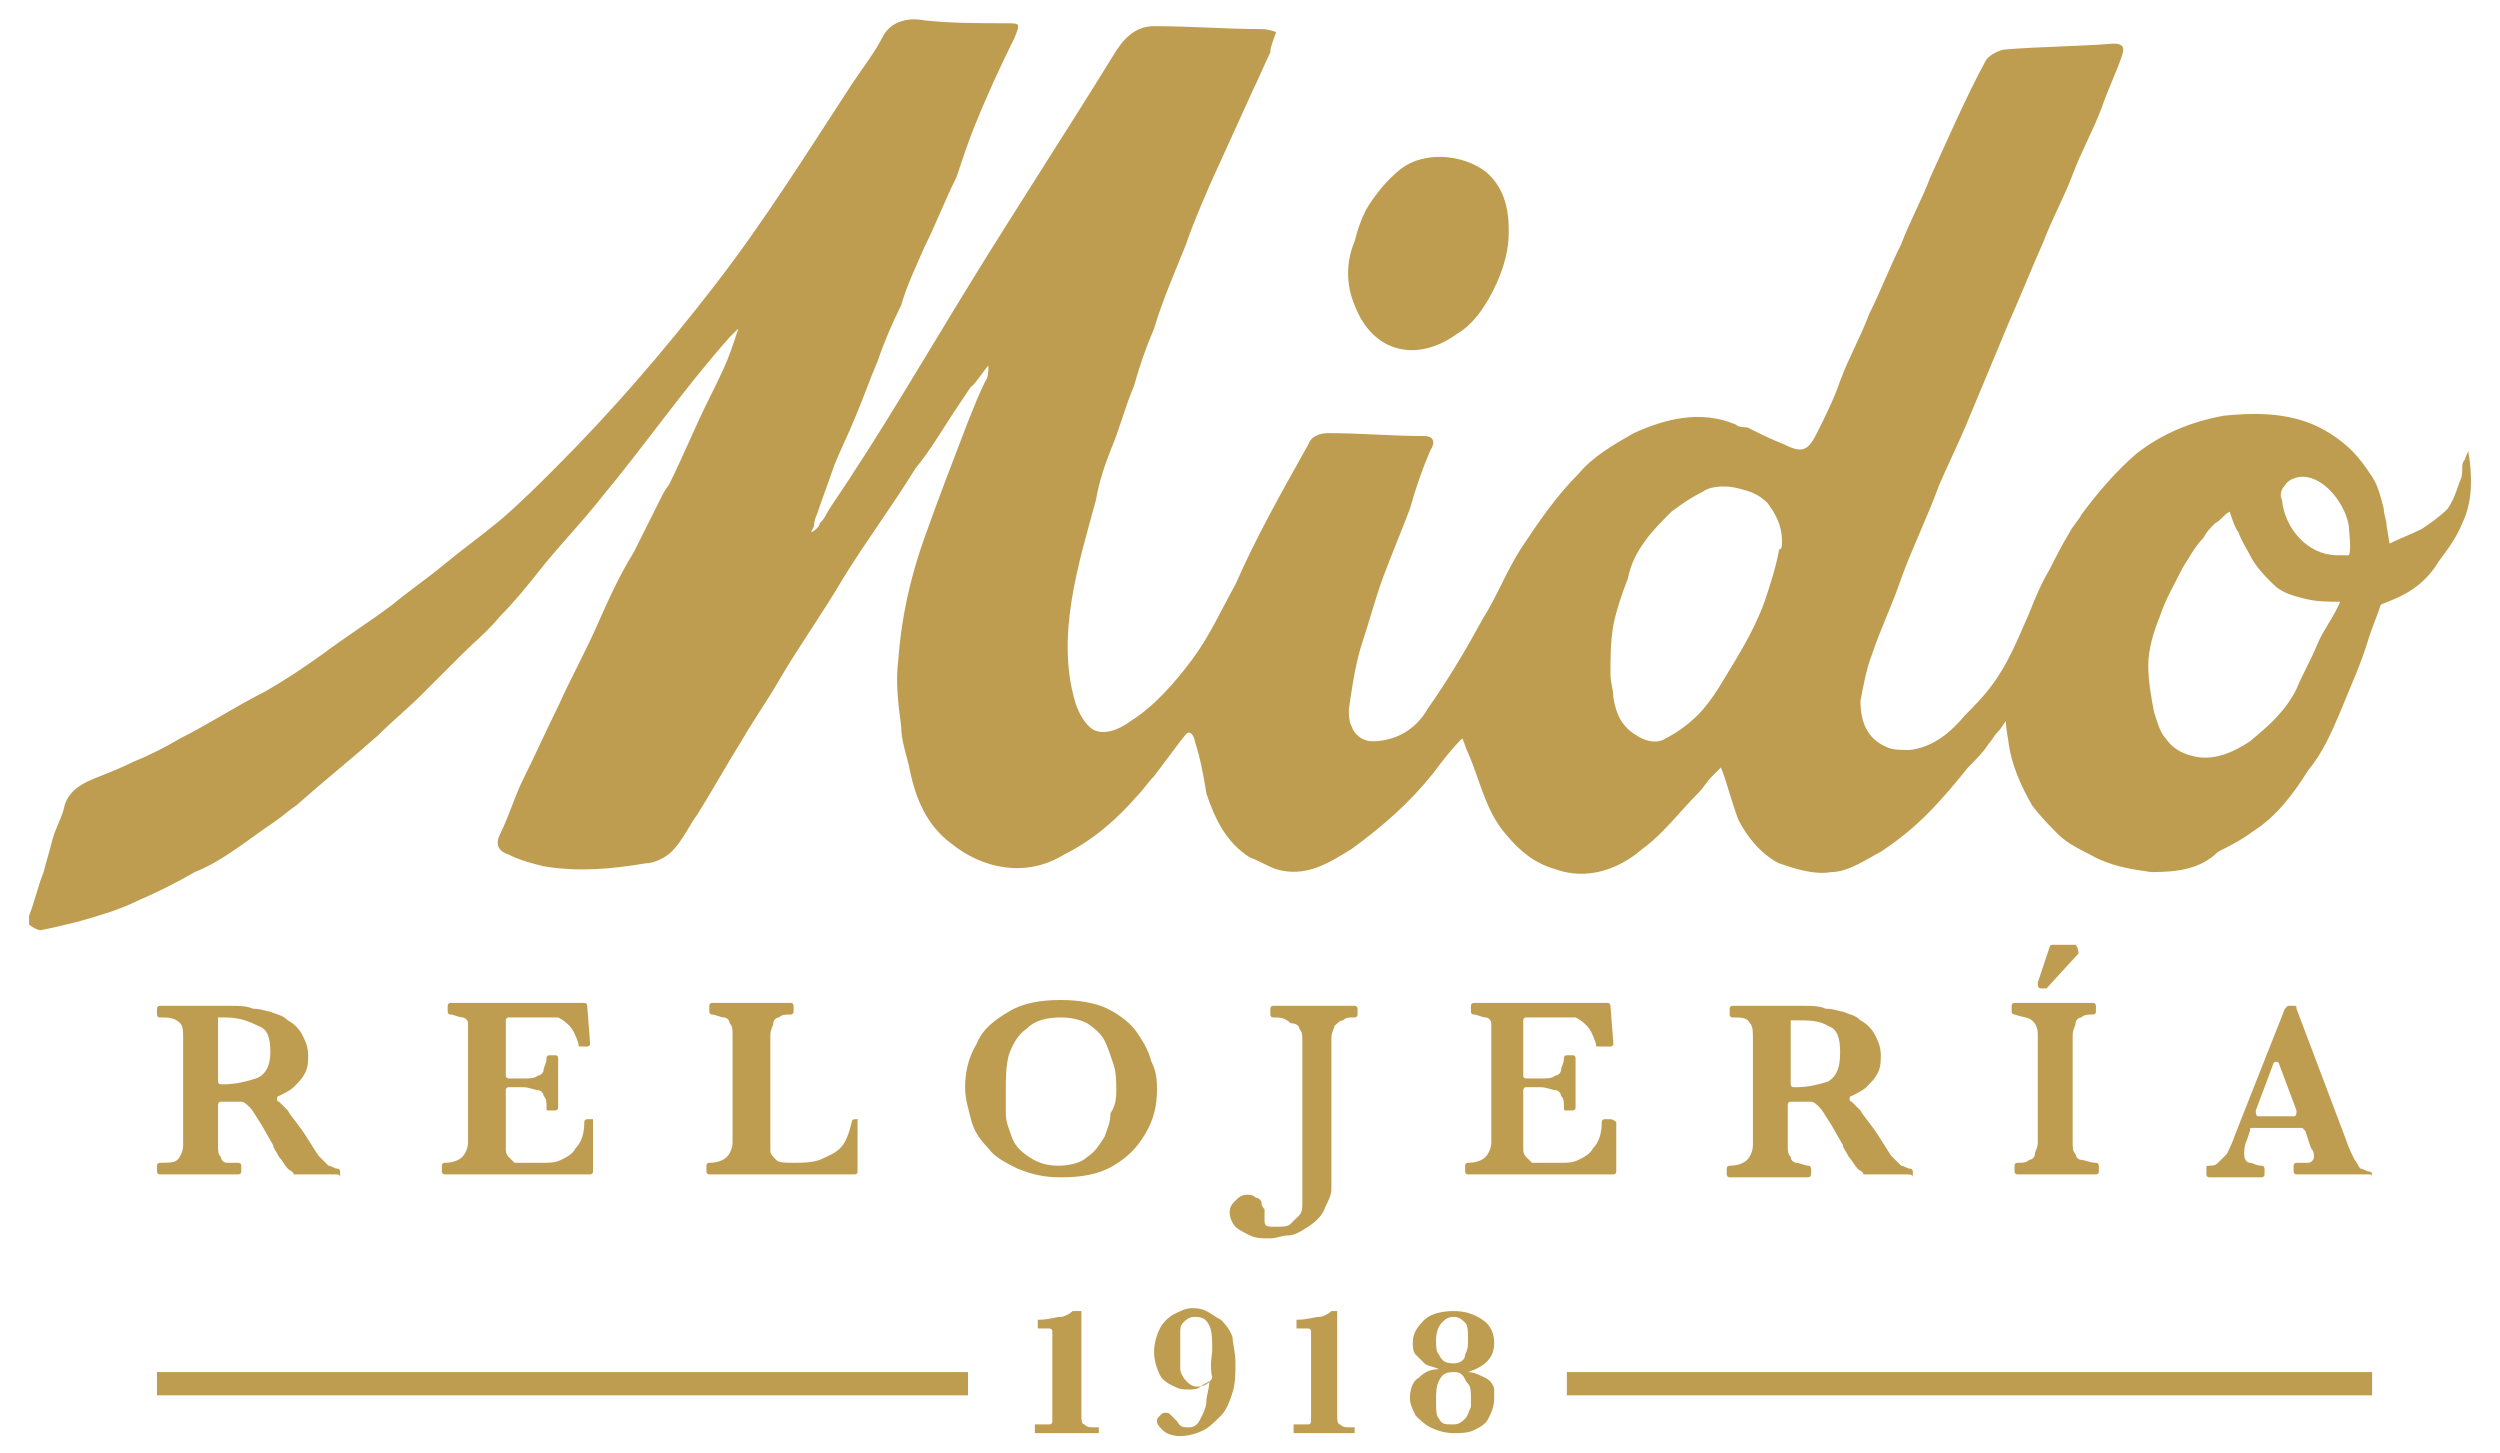 <svg version="1.1" id="Capa_1" xmlns="http://www.w3.org/2000/svg" x="0" y="0" viewBox="0 0 86 50" xml:space="preserve"><style>.st0{fill:#be9d51}</style><path class="st0" d="M25.4 11.3l-.3.3c-1.6 1.8-2.9 3.7-4.4 5.5-.7.9-1.5 1.7-2.2 2.6-.4.5-.8 1-1.3 1.5-.4.5-.9.9-1.3 1.3l-1.4 1.4c-.5.5-1 .9-1.5 1.4-.9.8-1.9 1.6-2.8 2.4-.3.2-.5.4-.8.6-.9.6-1.7 1.3-2.7 1.7-.7.4-1.3.7-2 1-.6.3-1.3.5-2 .7-.4.1-.8.2-1.3.3-.1 0-.3-.1-.4-.2v-.3c.2-.5.3-1 .5-1.5.1-.4.2-.7.3-1.1.1-.4.3-.7.4-1.1.1-.5.5-.8 1-1 .5-.2 1-.4 1.4-.6.5-.2 1.1-.5 1.6-.8 1-.5 1.9-1.1 2.9-1.6.7-.4 1.3-.8 2-1.3.8-.6 1.6-1.1 2.4-1.7.6-.5 1.2-.9 1.8-1.4.6-.5 1.3-1 1.9-1.5.7-.6 1.3-1.2 1.9-1.8 2-2 3.8-4.1 5.5-6.3 1.7-2.2 3.2-4.6 4.7-6.9.4-.6.8-1.1 1.1-1.7.3-.5.9-.6 1.4-.5.9.1 1.9.1 2.8.1.5 0 .5 0 .3.5-.5 1-1 2.1-1.4 3.1-.2.5-.4 1.1-.6 1.7-.4.8-.7 1.6-1.1 2.4-.3.7-.6 1.3-.8 2-.3.6-.6 1.3-.8 1.9-.3.7-.5 1.3-.8 2-.2.5-.5 1.1-.7 1.6-.2.6-.4 1.1-.6 1.7-.1.2-.1.4-.1.4l-.1.2c.1 0 .3-.2.3-.3.2-.2.2-.3.4-.6 1.7-2.5 3.2-5.1 4.8-7.7 1.6-2.6 3.3-5.2 4.9-7.8.3-.5.7-1 1.4-1 1.3 0 2.5.1 3.6.1.2 0 .3 0 .6.1-.1.3-.2.5-.2.7-.2.4-.4.9-.6 1.3l-1.5 3.3c-.3.7-.6 1.4-.8 2-.4 1-.8 1.9-1.1 2.9-.3.7-.5 1.3-.7 2-.3.7-.5 1.5-.8 2.2-.2.5-.4 1.1-.5 1.7-.6 2.2-1.4 4.7-.7 7 .1.3.3.7.6.9.4.2.9 0 1.3-.3.8-.5 1.5-1.3 2.1-2.1.6-.8 1-1.7 1.5-2.6.7-1.6 1.6-3.2 2.5-4.8.1-.3.4-.4.7-.4 1.1 0 2.2.1 3.3.1.3 0 .4.2.2.5-.3.7-.5 1.3-.7 2-.3.8-.6 1.5-.9 2.3-.3.8-.5 1.6-.8 2.5-.2.7-.3 1.4-.4 2.1 0 .2 0 .4.1.6.1.3.4.5.7.5.8 0 1.5-.4 1.9-1.1.7-1 1.3-2 1.9-3.1.5-.8.8-1.6 1.3-2.4.6-.9 1.2-1.8 2-2.6.5-.6 1.2-1 1.9-1.4 1.1-.5 2.3-.8 3.5-.3.1.1.3.1.4.1.4.2.8.4 1.3.6.6.3.8.2 1.1-.4.3-.6.6-1.2.8-1.8.3-.8.7-1.5 1-2.3.4-.8.7-1.6 1.1-2.4.3-.8.7-1.5 1-2.3.6-1.3 1.2-2.7 1.9-4 .1-.2.5-.4.7-.4 1.2-.1 2.5-.1 3.7-.2.3 0 .4.1.3.4-.2.6-.5 1.2-.7 1.8-.3.8-.7 1.5-1 2.3-.3.8-.7 1.5-1 2.3-.4.9-.8 1.9-1.2 2.8l-1.5 3.6c-.3.7-.6 1.3-.9 2-.4 1.1-.9 2.1-1.3 3.2-.3.9-.7 1.7-1 2.6-.2.5-.3 1.1-.4 1.6 0 .7.2 1.3.9 1.6.2.1.5.1.8.1.8-.1 1.4-.6 1.9-1.2.3-.3.6-.6.9-1 .6-.8.9-1.6 1.3-2.5.2-.5.4-1 .7-1.5.2-.4.4-.8.7-1.3.1-.2.3-.4.4-.6.6-.8 1.2-1.5 1.9-2.1.9-.7 1.9-1.1 3-1.3 1-.1 1.9-.1 2.8.2.6.2 1.2.6 1.6 1 .3.3.5.6.7.9.2.3.3.7.4 1.1 0 .2.1.4.1.6l.1.6c.4-.2.7-.3 1.1-.5.3-.2.6-.4.9-.7.2-.3.3-.6.4-.9.1-.2.1-.3.1-.5 0-.1 0-.2.1-.3 0-.1.1-.2.1-.3.1.5.1.9.1 1.1 0 .5-.1 1-.3 1.4-.2.5-.5.9-.8 1.3-.3.5-.7.9-1.3 1.2-.2.1-.7.3-.7.3-.1.3-.3.8-.4 1.1-.3 1-.6 1.6-1 2.6-.3.7-.6 1.4-1.1 2-.5.8-1.1 1.6-1.9 2.1-.4.3-.8.5-1.2.7-.6.6-1.4.7-2.3.7-.7-.1-1.4-.2-2.1-.6-.4-.2-.8-.4-1.1-.7-.3-.3-.6-.6-.9-1-.4-.7-.7-1.4-.8-2.1 0-.1-.1-.5-.1-.8-.2.3-.2.3-.3.4-.1.1-.2.3-.3.4-.2.3-.4.5-.7.8-.4.5-.9 1.1-1.4 1.6-.5.5-1 .9-1.6 1.3-.4.2-1.1.7-1.7.7-.6.1-1.2-.1-1.8-.3-.6-.3-1.1-.9-1.4-1.5-.2-.5-.4-1.3-.6-1.8l-.3.3c-.2.2-.3.4-.5.6-.6.6-1.2 1.4-1.9 1.9-.8.7-1.9 1.1-3 .7-.7-.2-1.2-.6-1.7-1.2-.7-.8-.9-1.9-1.3-2.8-.1-.2-.1-.3-.2-.5-.4.4-.7.8-1 1.2-.8 1-1.7 1.8-2.8 2.6-.8.5-1.6 1-2.6.7-.3-.1-.6-.3-.9-.4-.8-.5-1.2-1.3-1.5-2.2-.1-.6-.2-1.2-.4-1.8 0-.1-.1-.3-.2-.3s-.2.2-.3.3l-.9 1.2c-.2.2-.4.5-.6.7-.7.8-1.5 1.5-2.5 2-1.3.8-2.8.5-3.9-.4-.8-.6-1.2-1.5-1.4-2.5-.1-.5-.3-1-.3-1.5-.1-.8-.2-1.5-.1-2.3.1-1.4.4-2.8.9-4.2.5-1.4 1-2.7 1.5-4 .2-.5.4-1 .6-1.4.1-.1.1-.4.1-.5 0-.1-.5.7-.6.7l-.6.9c-.4.6-.8 1.3-1.3 1.9-.8 1.3-1.7 2.5-2.5 3.8-.7 1.2-1.5 2.3-2.2 3.5-.4.7-.9 1.4-1.3 2.1-.5.8-1 1.7-1.5 2.5-.3.4-.5.9-.9 1.3-.2.2-.6.4-.9.4-1.2.2-2.3.3-3.5.1-.4-.1-.8-.2-1.2-.4-.3-.1-.5-.3-.3-.7.3-.6.5-1.3.8-1.9.4-.8.8-1.7 1.2-2.5.4-.9.9-1.8 1.3-2.7.4-.9.8-1.8 1.3-2.6l.9-1.8c.1-.2.2-.4.3-.5.5-1 .9-2 1.4-3 .3-.6.6-1.2.8-1.8l.2-.6zm35.9 7.3c0-.5-.2-.9-.5-1.3-.3-.3-.6-.4-1-.5-.4-.1-.9-.1-1.2.1-.4.2-.7.4-1.1.7-.3.3-.7.7-.9 1-.3.4-.5.8-.6 1.3-.2.5-.4 1.1-.5 1.6-.1.6-.1 1.1-.1 1.7 0 .3.1.5.1.8.1.6.3 1 .8 1.3.3.2.7.3 1 .1.4-.2.8-.5 1.1-.8.3-.3.5-.6.7-.9.6-1 1.2-1.9 1.6-3 .2-.6.4-1.2.5-1.8.1 0 .1-.1.1-.3 0 .1 0 0 0 0zm15.4-1c-.2.1-.3.3-.5.4-.2.2-.3.3-.4.5-.3.3-.5.7-.7 1-.3.6-.6 1.1-.8 1.7-.2.5-.4 1.1-.4 1.7 0 .5.1 1.1.2 1.6.1.3.2.7.4.9.2.3.5.5.9.6.7.2 1.4-.1 2-.5.6-.5 1.2-1 1.6-1.8.2-.5.5-1 .7-1.5.2-.5.6-1 .8-1.5-.4 0-.8 0-1.2-.1-.4-.1-.8-.2-1.1-.5-.3-.3-.6-.6-.8-1-.1-.2-.3-.5-.4-.8-.1-.1-.2-.4-.3-.7zm1.8-.4c.1 1 .9 1.9 1.9 1.9h.4c.1-.2 0-.8 0-1-.1-.7-.8-1.7-1.6-1.7-.2 0-.5.1-.6.3-.1.1-.2.3-.1.5z"/><path class="st0" d="M51.9 8c0 .8-.3 1.6-.7 2.3-.3.5-.6.9-1.1 1.2-1.4 1-2.9.6-3.5-1-.3-.7-.3-1.5 0-2.2.1-.4.2-.7.4-1.1.3-.5.7-1 1.2-1.4.8-.6 2.1-.5 2.9.1.6.5.8 1.2.8 2V8zM11.6 40.4h-1.5c0-.1-.1-.1-.2-.2s-.2-.3-.3-.4c-.1-.2-.2-.3-.2-.4l-.4-.7c-.2-.3-.3-.5-.4-.6-.1-.1-.2-.2-.3-.2h-.7c-.1 0-.1.1-.1.1v1.4c0 .2 0 .3.1.4 0 .1.1.2.2.2h.4c.1 0 .1.1.1.1v.2c0 .1-.1.1-.1.1H5.5c-.1 0-.1-.1-.1-.1v-.2c0-.1.1-.1.1-.1.3 0 .5 0 .6-.1.1-.1.2-.3.2-.5v-3.7c0-.2 0-.4-.1-.5-.2-.2-.4-.2-.7-.2-.1 0-.1-.1-.1-.1v-.2c0-.1.1-.1.1-.1h2.4c.3 0 .6 0 .8.1.3 0 .5.1.6.1.2.1.4.1.6.3.2.1.4.3.5.5.1.2.2.4.2.7 0 .2 0 .4-.1.6-.1.2-.2.3-.4.5-.1.1-.3.2-.5.3-.1 0-.1.2 0 .2l.3.3c.1.2.4.5.7 1 .2.3.3.5.4.6l.3.3c.1 0 .2.1.3.1.1 0 .1.1.1.1v.2c0-.1-.1-.1-.1-.1zm-2.3-4.2c0-.5-.1-.8-.4-.9-.4-.2-.7-.3-1.2-.3h-.2v2.2c0 .1.1.1.1.1h.1c.4 0 .8-.1 1.1-.2.3-.1.5-.4.5-.9zm11.1 2.4v1.7c0 .1-.1.1-.1.1h-5c-.1 0-.1-.1-.1-.1v-.2c0-.1.1-.1.1-.1.3 0 .5-.1.6-.2.1-.1.2-.3.2-.5v-4.1c0-.1-.1-.2-.2-.2s-.3-.1-.4-.1c-.1 0-.1-.1-.1-.1v-.2c0-.1.1-.1.1-.1h4.6c.1 0 .1.1.1.1l.1 1.3c0 .1-.1.1-.1.1H20c-.1 0-.1 0-.1-.1-.1-.3-.2-.5-.3-.6-.1-.1-.2-.2-.4-.3h-1.7c-.1 0-.1.1-.1.1V37c0 .1.1.1.1.1h.5c.2 0 .4 0 .5-.1.1 0 .2-.1.2-.2s.1-.2.1-.4c0-.1.1-.1.1-.1h.2c.1 0 .1.1.1.1v1.7c0 .1-.1.1-.1.1h-.2c-.1 0-.1 0-.1-.1 0-.2 0-.3-.1-.4 0-.1-.1-.2-.2-.2s-.3-.1-.5-.1h-.5c-.1 0-.1.1-.1.1v2c0 .1 0 .2.1.3l.2.2h1c.2 0 .4 0 .6-.1.2-.1.4-.2.5-.4.2-.2.3-.5.3-.9 0-.1.1-.1.1-.1h.2v.1zm9.1 0v1.7c0 .1-.1.1-.1.1h-5c-.1 0-.1-.1-.1-.1v-.2c0-.1.1-.1.1-.1.3 0 .5-.1.6-.2.1-.1.2-.3.2-.5v-3.7c0-.2 0-.3-.1-.4 0-.1-.1-.2-.2-.2s-.3-.1-.4-.1c-.1 0-.1-.1-.1-.1v-.2c0-.1.1-.1.1-.1h2.7c.1 0 .1.1.1.1v.2c0 .1-.1.1-.1.1-.2 0-.3 0-.4.1-.1 0-.2.1-.2.2s-.1.2-.1.4v4c0 .1.1.2.2.3.1.1.3.1.6.1s.6 0 .9-.1c.2-.1.5-.2.7-.4.2-.2.3-.5.4-.9 0-.1.1-.1.1-.1h.2c-.1 0-.1 0-.1.1zm10.3-1.1c0 .5-.1 1-.4 1.5-.3.5-.6.8-1.1 1.1-.5.3-1.1.4-1.8.4-.6 0-1-.1-1.5-.3-.4-.2-.8-.4-1-.7-.3-.3-.5-.6-.6-1-.1-.4-.2-.7-.2-1.1 0-.5.1-1 .4-1.5.2-.5.6-.8 1.1-1.1.5-.3 1.1-.4 1.8-.4.6 0 1.2.1 1.6.3.4.2.8.5 1 .8.2.3.4.6.5 1 .2.4.2.7.2 1zm-1.4 0c0-.3 0-.6-.1-.9-.1-.3-.2-.6-.3-.8-.1-.2-.3-.4-.6-.6-.2-.1-.5-.2-.9-.2-.5 0-.9.1-1.2.4-.3.2-.5.6-.6.9-.1.4-.1.8-.1 1.2v.8c0 .3.1.5.2.8.1.3.3.5.6.7.3.2.6.3 1 .3s.8-.1 1-.3c.3-.2.4-.4.6-.7.1-.3.2-.5.2-.8.2-.3.2-.6.2-.8zm8.3-2.6c0 .1-.1.1-.1.1-.2 0-.3 0-.4.1-.1 0-.2.1-.3.2 0 .1-.1.2-.1.4v5.2c0 .2-.1.4-.2.6-.1.3-.3.5-.6.7-.3.2-.5.3-.7.3-.2 0-.4.1-.6.1-.3 0-.5 0-.7-.1-.2-.1-.4-.2-.5-.3-.1-.1-.2-.3-.2-.5s.1-.3.2-.4c.1-.1.2-.2.4-.2.1 0 .2 0 .3.1.1 0 .2.1.2.2s.1.2.1.2v.4c0 .2.1.2.4.2.2 0 .4 0 .5-.1l.3-.3c.1-.1.1-.3.1-.4v-5.6c0-.2 0-.3-.1-.4 0-.1-.1-.2-.3-.2-.2-.2-.4-.2-.6-.2-.1 0-.1-.1-.1-.1v-.2c0-.1.1-.1.1-.1h2.8c.1 0 .1.1.1.1v.2zm8.9 3.7v1.7c0 .1-.1.1-.1.1h-5c-.1 0-.1-.1-.1-.1v-.2c0-.1.1-.1.1-.1.3 0 .5-.1.6-.2.1-.1.2-.3.2-.5v-4.1c0-.1-.1-.2-.2-.2s-.3-.1-.4-.1c-.1 0-.1-.1-.1-.1v-.2c0-.1.1-.1.1-.1h4.6c.1 0 .1.1.1.1l.1 1.3c0 .1-.1.1-.1.1H55c-.1 0-.1 0-.1-.1-.1-.3-.2-.5-.3-.6-.1-.1-.2-.2-.4-.3h-1.7c-.1 0-.1.1-.1.1V37c0 .1.1.1.1.1h.5c.2 0 .4 0 .5-.1.1 0 .2-.1.2-.2s.1-.2.1-.4c0-.1.1-.1.1-.1h.2c.1 0 .1.1.1.1v1.7c0 .1-.1.1-.1.1h-.2c-.1 0-.1 0-.1-.1 0-.2 0-.3-.1-.4 0-.1-.1-.2-.2-.2s-.3-.1-.5-.1h-.5c-.1 0-.1.1-.1.1v2c0 .1 0 .2.1.3l.2.2h1c.2 0 .4 0 .6-.1.2-.1.4-.2.5-.4.2-.2.3-.5.3-.9 0-.1.1-.1.1-.1h.2c.1 0 .2.1.2.1zm10 1.8h-1.5c0-.1-.1-.1-.2-.2s-.2-.3-.3-.4c-.1-.2-.2-.3-.2-.4l-.4-.7c-.2-.3-.3-.5-.4-.6-.1-.1-.2-.2-.3-.2h-.7c-.1 0-.1.1-.1.1v1.4c0 .2 0 .3.1.4 0 .1.1.2.2.2s.3.1.4.1c.1 0 .1.1.1.1v.2c0 .1-.1.1-.1.1h-2.7c-.1 0-.1-.1-.1-.1v-.2c0-.1.1-.1.1-.1.3 0 .5-.1.6-.2.1-.1.2-.3.2-.5v-3.7c0-.2 0-.4-.1-.5-.1-.2-.3-.2-.6-.2-.1 0-.1-.1-.1-.1v-.2c0-.1.1-.1.1-.1H62c.3 0 .6 0 .8.1.3 0 .5.1.6.1.2.1.4.1.6.3.2.1.4.3.5.5.1.2.2.4.2.7 0 .2 0 .4-.1.6-.1.2-.2.3-.4.5-.1.1-.3.2-.5.3-.1 0-.1.2 0 .2l.3.3c.1.2.4.5.7 1 .2.3.3.5.4.6l.3.3c.1 0 .2.1.3.1.1 0 .1.1.1.1v.2c0-.1-.1-.1-.2-.1zm-2.3-4.2c0-.5-.1-.8-.4-.9-.3-.2-.7-.2-1.1-.2h-.2v2.2c0 .1.1.1.1.1h.1c.4 0 .8-.1 1.1-.2.3-.2.4-.5.4-1zm8.8 4.2h-2.7c-.1 0-.1-.1-.1-.1v-.2c0-.1.1-.1.1-.1.2 0 .3 0 .4-.1.1 0 .2-.1.2-.2s.1-.2.1-.4v-3.7c0-.3-.1-.4-.2-.5-.1-.1-.3-.1-.6-.2-.1 0-.1-.1-.1-.1v-.2c0-.1.1-.1.1-.1H72c.1 0 .1.1.1.1v.2c0 .1-.1.1-.1.1-.2 0-.3 0-.4.1-.1 0-.2.1-.2.2s-.1.2-.1.4v3.7c0 .2 0 .3.1.4 0 .1.1.2.2.2s.3.1.5.1c.1 0 .1.1.1.1v.2c0 .1-.1.1-.1.1zm-.6-7.6L70.4 34h-.2c-.1 0-.1-.1-.1-.2l.4-1.2c0-.1.1-.1.1-.1h.8c.1.1.1.3.1.3zm10 7.6H79c-.1 0-.1-.1-.1-.1v-.2c0-.1.1-.1.1-.1h.4c.1 0 .2-.1.2-.2s0-.2-.1-.3l-.2-.6-.1-.1h-1.7c-.1 0-.1 0-.1.1l-.1.3c-.1.2-.1.4-.1.5 0 .2.1.3.2.3s.2.1.4.1c.1 0 .1.1.1.1v.2c0 .1-.1.1-.1.1H76c-.1 0-.1-.1-.1-.1v-.2c0-.1 0-.1.1-.1s.2 0 .3-.1l.3-.3c.1-.2.2-.4.3-.7l1.7-4.3.1-.1h.2c.1 0 .1 0 .1.1l1.7 4.5c.1.3.2.5.3.7.1.1.1.2.2.3.1 0 .2.1.3.1.1 0 .1.1.1.1v.2c0-.2 0-.2-.1-.2zM79 38.2l-.6-1.6c0-.1-.2-.1-.2 0l-.6 1.6c0 .1 0 .2.1.2h1.2c.1 0 .1-.1.1-.2zM37.6 49.3h-2V49h.5c.1 0 .1-.1.1-.1v-3.1c0-.1-.1-.1-.1-.1h-.4v-.3c.4 0 .6-.1.8-.1.1 0 .3-.1.4-.2h.3v3.6c0 .1 0 .3.1.3.1.1.2.1.3.1h.2v.2zm4.9-2.4c0 .3 0 .7-.1 1-.1.3-.2.6-.4.8-.2.2-.4.4-.6.5-.2.1-.5.2-.8.2-.3 0-.5-.1-.6-.2-.1-.1-.2-.2-.2-.3 0-.1 0-.1.1-.2s.1-.1.2-.1.1 0 .2.1l.2.2c.1.2.2.2.4.2s.3-.1.4-.3c.1-.2.2-.4.2-.6 0-.2.1-.4.1-.7-.1.1-.2.1-.3.2-.1.1-.3.1-.4.1-.2 0-.3 0-.5-.1s-.4-.2-.5-.4c-.1-.2-.2-.5-.2-.8 0-.3.1-.6.2-.8.1-.2.3-.4.5-.5.2-.1.4-.2.6-.2.1 0 .3 0 .5.1s.3.2.5.3c.1.1.3.3.4.6 0 .2.1.5.1.9zm-.8-.5c0-.3 0-.6-.1-.8-.1-.2-.2-.3-.5-.3-.2 0-.3.1-.4.2-.1.1-.1.2-.1.4v1.2c0 .1.1.3.2.4.1.1.2.2.4.2s.4-.1.5-.3c-.1-.5 0-.7 0-1zm4.8 2.9h-2V49h.5c.1 0 .1-.1.1-.1v-3.1c0-.1-.1-.1-.1-.1h-.4v-.3c.4 0 .6-.1.8-.1.1 0 .3-.1.4-.2h.2v3.6c0 .1 0 .3.1.3.1.1.2.1.3.1h.2v.2zm4.9-1.2c0 .3-.1.5-.2.7-.1.2-.3.3-.5.4-.2.1-.5.1-.7.1-.3 0-.6-.1-.8-.2-.2-.1-.4-.3-.5-.4-.1-.2-.2-.4-.2-.6 0-.3.1-.6.3-.7.2-.2.4-.3.7-.3-.2-.1-.4-.1-.5-.2l-.3-.3c-.1-.1-.1-.3-.1-.4 0-.3.1-.5.4-.8.2-.2.6-.3 1-.3s.7.1 1 .3c.3.2.4.5.4.8 0 .5-.3.8-.9 1 .2 0 .4.1.6.2.2.1.3.3.3.4v.3zm-.8 0c0-.2 0-.4-.1-.5-.1-.1-.1-.2-.2-.3-.1-.1-.2-.1-.3-.1-.3 0-.4.1-.5.3-.1.2-.1.4-.1.7 0 .3 0 .5.1.6.1.2.2.2.5.2.2 0 .3-.1.4-.2.1-.1.1-.2.2-.4v-.3zm-.1-2c0-.3 0-.5-.1-.6-.1-.1-.2-.2-.4-.2s-.3.1-.4.2c-.1.1-.2.3-.2.6 0 .2 0 .4.1.5.1.2.2.3.5.3.2 0 .4-.1.4-.3.1-.2.1-.3.1-.5zM5.4 47.2h27.9v.8H5.4zm48.5 0h27.7v.8H53.9z"/></svg>